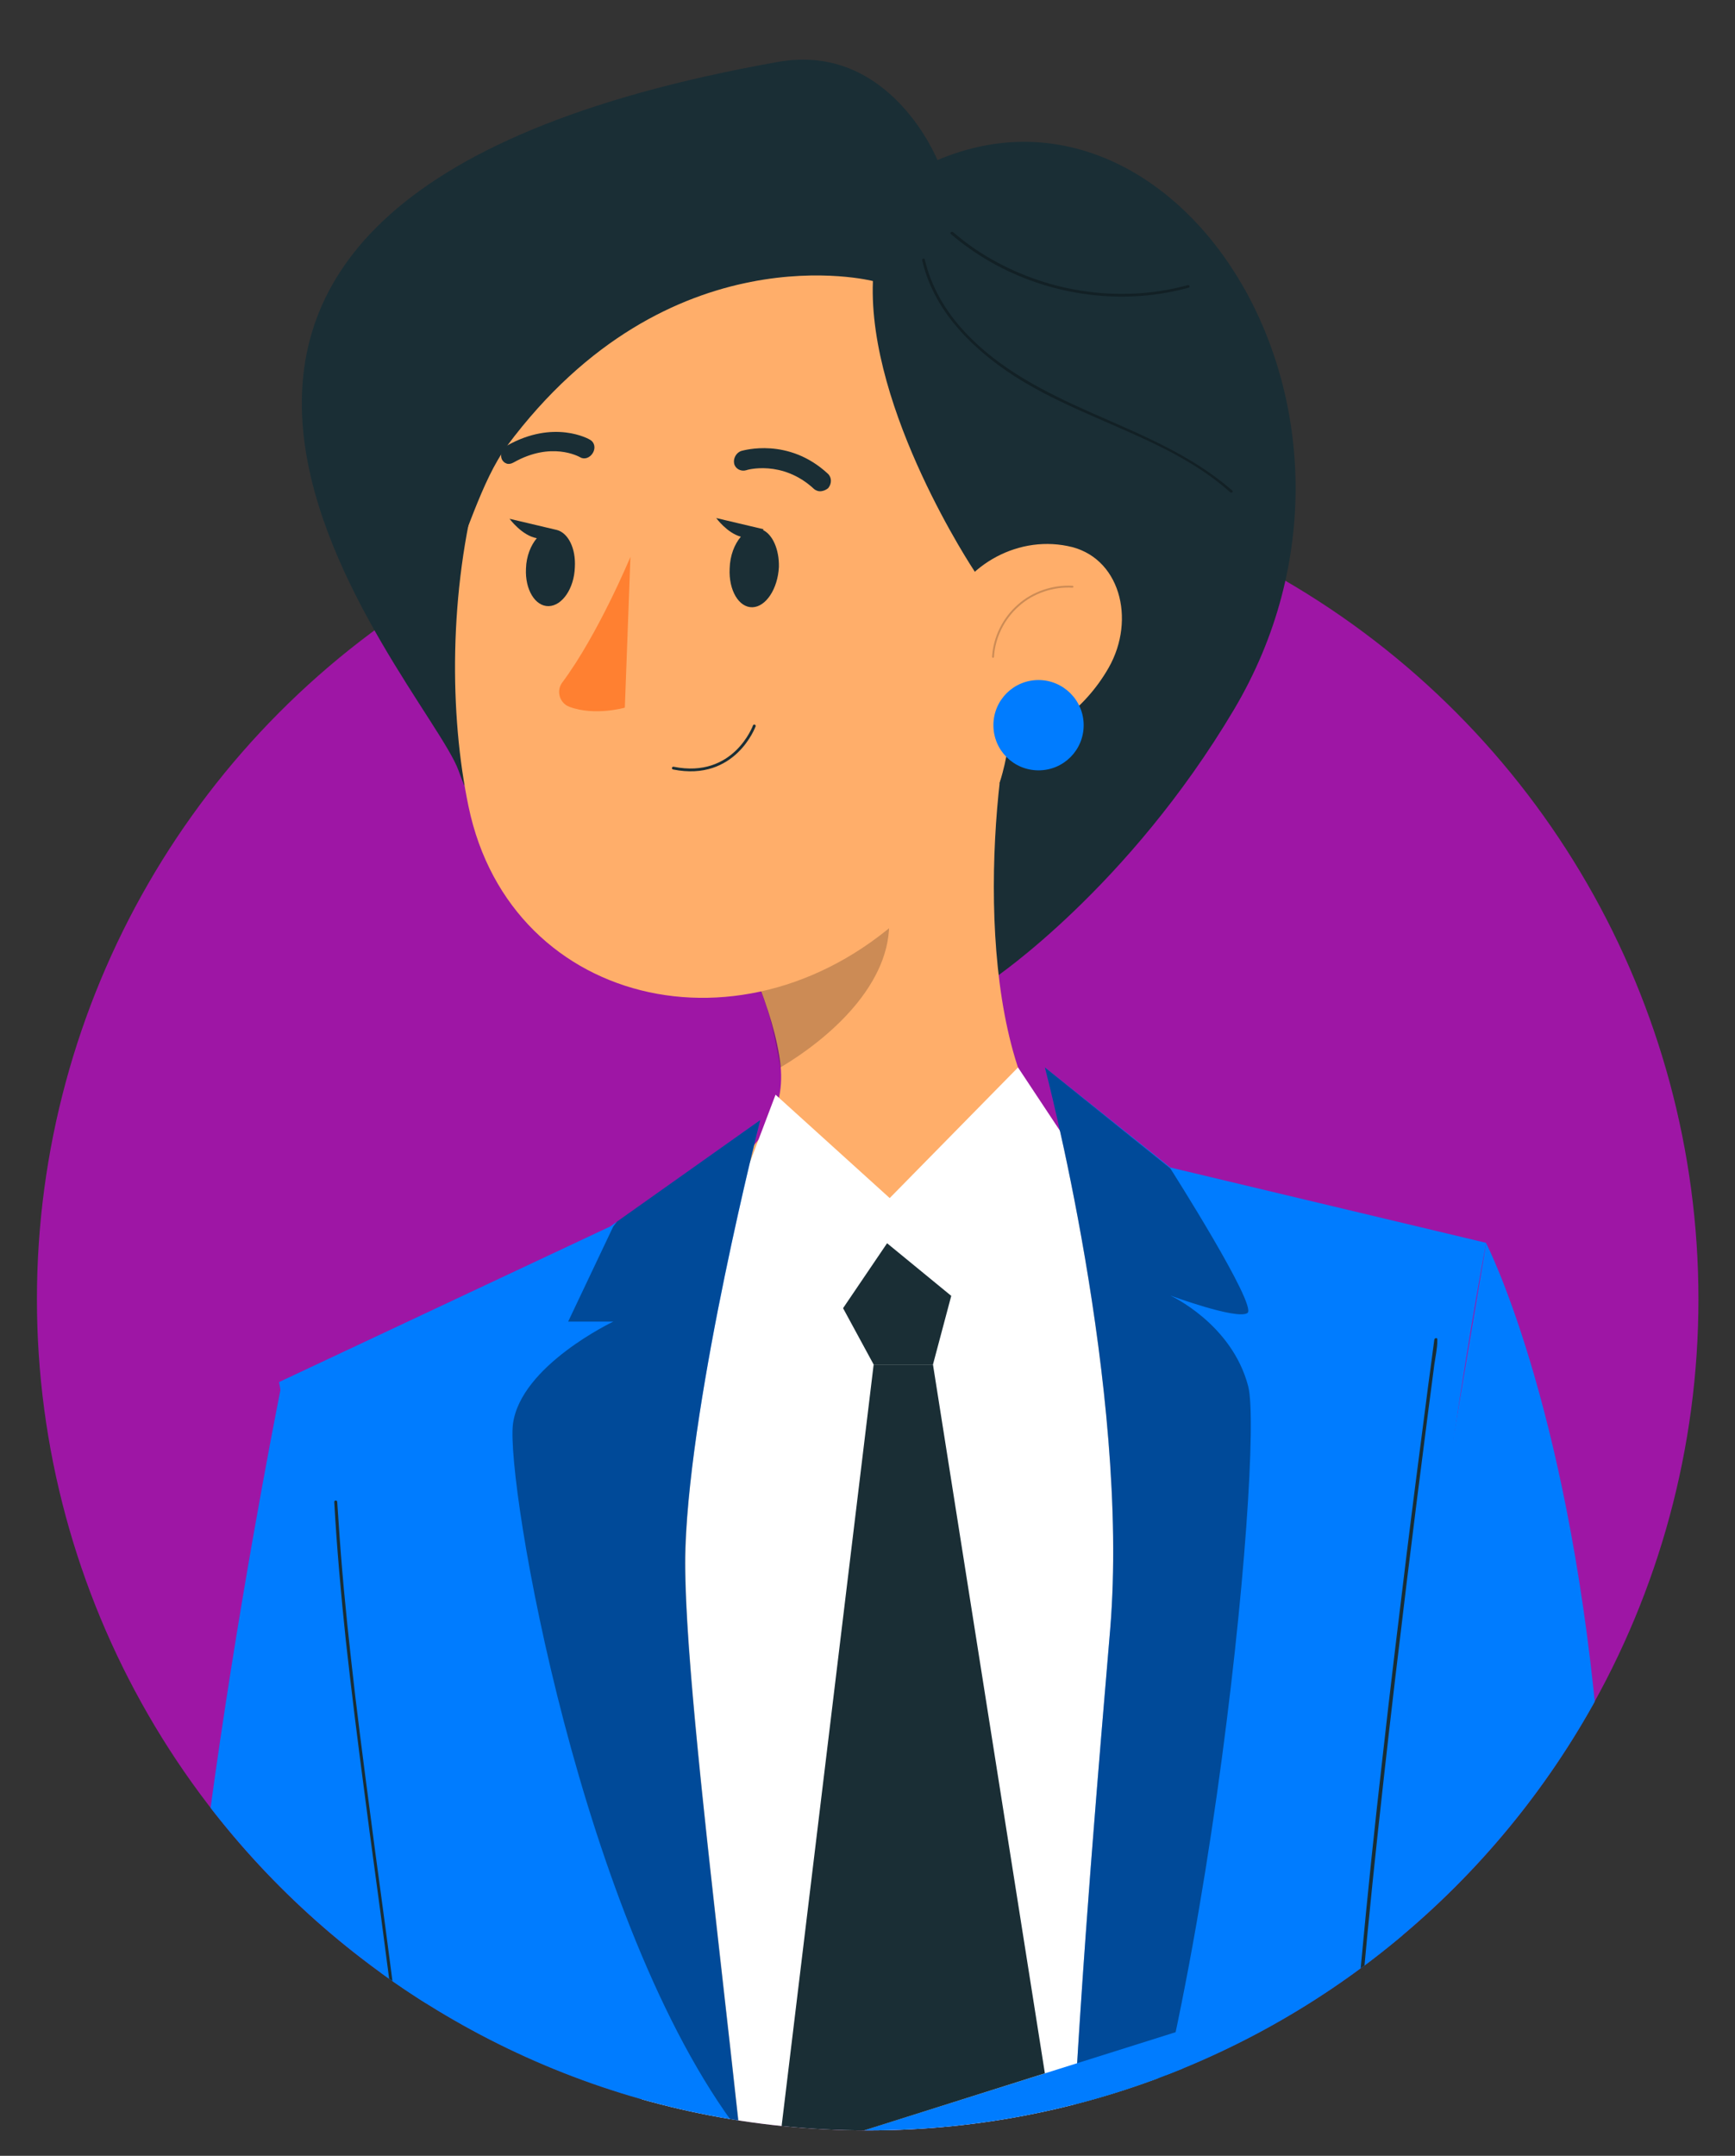 <?xml version="1.0" encoding="utf-8"?>
<!-- Generator: Adobe Illustrator 28.3.0, SVG Export Plug-In . SVG Version: 6.00 Build 0)  -->
<svg version="1.1" id="Layer_1" xmlns="http://www.w3.org/2000/svg" xmlns:xlink="http://www.w3.org/1999/xlink" x="0px" y="0px"
	 viewBox="0 0 465.1 577.6" style="enable-background:new 0 0 465.1 577.6;" xml:space="preserve">
<rect x="0" y="0" width="465.1" height="577.6" fill="#333333" stroke="none"/>
<style type="text/css">
	.st0{fill:#9E16A5;}
	.st1{clip-path:url(#SVGID_00000059270688358529469020000010287301809339769762_);}
	.st2{fill:#1A2E35;}
	.st3{fill:#FFAE6A;}
	.st4{opacity:0.2;}
	.st5{fill:#FF8031;}
	.st6{fill:none;stroke:#1A2E35;stroke-width:0.75;stroke-linecap:round;stroke-linejoin:round;stroke-miterlimit:10;}
	.st7{opacity:0.2;fill:none;stroke:#000000;stroke-width:0.5;stroke-linecap:round;stroke-linejoin:round;stroke-miterlimit:10;}
	.st8{fill:#007CFF;}
	.st9{opacity:0.3;}
	.st10{opacity:0.4;enable-background:new    ;}
	.st11{fill:#FFFFFF;}
</style>
<circle class="st0" cx="232.6" cy="348.1" r="222.7"/>
<g>
	<defs>
		<path id="SVGID_1_" d="M388.5,189.1V-31h-343v258.2C23,262.1,9.9,303.5,9.9,348.1c0,123,99.7,222.7,222.7,222.7
			s222.7-99.7,222.7-222.7C455.3,285.8,429.7,229.5,388.5,189.1z"/>
	</defs>
	<clipPath id="SVGID_00000054985967596533255120000007232628145822181032_">
		<use xlink:href="#SVGID_1_"  style="overflow:visible;"/>
	</clipPath>
	<g style="clip-path:url(#SVGID_00000054985967596533255120000007232628145822181032_);">
		<g>
			<path class="st2" d="M124.4,210.3c0,0-0.6-1.4-1.5-3.9C114.3,182.7-7.6,55,208.5,16.6c30.1-5.4,42.8,26.3,42.8,26.3
				c65.3-27.8,126.3,68.3,79.5,147.2c-28.4,47.8-64.3,72-64.3,72"/>
			<path class="st3" d="M270.1,195.1l-53.7,54.5l-15.1,9.1c3.4,8,6.3,16.3,7.6,24.2c2.4,14.1-3.9,23-17,33.5l49.8,30.9
				c27.1-23.4,49.1-34.3,49.1-34.3C262.3,293.3,264,228.4,270.1,195.1z"/>
			<path class="st4" d="M209.2,286c14.8-8.8,31-24.1,29-41.5c-0.9-7.3-2.5-14.3-4.2-18.7l-30,39.9
				C206.5,272.1,207.4,276.3,209.2,286z"/>
			<path class="st3" d="M280.4,133.8c-4.9,55.3-5.9,78.8-34.4,107.9c-42.9,43.7-109,29.2-120.4-25.6
				c-10.3-49.3-0.5-131.5,53.8-154.9C232.8,38.1,285.3,78.5,280.4,133.8z"/>
			<path class="st2" d="M220.2,131.6c-0.7,0.1-1.4-0.1-2-0.6c-8.5-7.9-18.1-5.1-18.2-5c-1.4,0.4-2.9-0.4-3.2-1.8
				c-0.3-1.4,0.6-3,2-3.4c0.5-0.1,12.5-3.7,23.1,6.1c1.1,1,1.1,2.7,0.1,3.9C221.5,131.2,220.9,131.5,220.2,131.6z"/>
			<path class="st2" d="M135.8,124.2c-0.6-0.2-1-0.6-1.3-1.2c-0.5-1.3,0.1-2.8,1.4-3.6c12.6-7.1,22-1.8,22.4-1.5
				c1.1,0.7,1.4,2.2,0.6,3.5c-0.8,1.3-2.3,1.8-3.4,1.1c-0.4-0.2-7.7-4.3-17.8,1.4C137,124.3,136.3,124.4,135.8,124.2z"/>
			<path class="st5" d="M169,149.2c0,0-8.6,20.7-18.3,33.7c-1.7,2.3-0.6,5.6,2,6.5c6.8,2.5,14.8,0.2,14.8,0.2L169,149.2z"/>
			<path class="st2" d="M204.5,142c0.1-0.1,0.2-0.1,0.2-0.2l-12.7-3c0,0,2.9,4,6.6,5c-1.7,2-2.9,5-3,8.5c-0.3,5.9,2.5,10.5,6.1,10.4
				c3.6-0.1,6.8-4.9,7.1-10.8C208.9,147.2,207.1,143.2,204.5,142z"/>
			<path class="st2" d="M149.3,142C149.4,142,149.4,142,149.3,142l-12.7-3c0,0,3.3,4.5,7.3,5.2c-1.6,1.9-2.8,4.8-2.9,8.1
				c-0.3,5.7,2.5,10.2,6.1,10.1c3.6-0.1,6.8-4.7,7-10.4C154.4,146.9,152.3,142.8,149.3,142z"/>
			<path class="st2" d="M261.2,153c0,0-28.6-42.9-27.2-77.7c0,0-54.7-14.1-98.1,44.2c-6.9,9.3-11,24.8-17.2,38.1
				c0,0-10.7-105.2,82.7-114.1c93.2-8.8,111.9,122.3,66.5,166.5C267.8,210,278.9,179.8,261.2,153z"/>
			<path class="st6" d="M202.2,194.5c0,0-5.3,14.6-21.7,11.3"/>
			<path class="st3" d="M297.2,178.9c-6.5,11.4-17.1,18.5-26.8,21c-14.6,3.7-22.3-19.8-17.3-34.5c4.5-13.2,18.8-22,33.1-19.1
				C300.2,149,304.6,165.9,297.2,178.9z"/>
			<path class="st7" d="M266.2,176c0.3-5.2,2.8-10.3,6.8-13.8c3.9-3.5,9.3-5.3,14.5-5"/>
			<path class="st8" d="M290.5,194.3c0,6.7-5.4,12.1-12.1,12.1c-6.7,0-12.1-5.4-12.1-12.1c0-6.7,5.4-12.1,12.1-12.1
				C285,182.2,290.5,187.6,290.5,194.3z"/>
			<g class="st9">
				<g>
					<path d="M247.2,69.7c2.9,12.8,12.3,22.6,22.8,29.8c11.9,8.1,25.6,12.8,38.6,19c7.6,3.6,14.9,7.8,21.2,13.4
						c0.4,0.3,0.9-0.2,0.5-0.5c-11-9.6-24.6-15-37.7-20.8c-12.4-5.5-24.8-11.7-34.1-21.8c-5.1-5.5-8.9-12-10.6-19.3
						C247.9,69.1,247.1,69.3,247.2,69.7L247.2,69.7z"/>
				</g>
			</g>
			<g class="st9">
				<g>
					<path d="M254.9,62.7c13.4,11.5,31.2,17.5,48.9,16.7c5-0.2,10-1,14.8-2.3c0.5-0.1,0.3-0.9-0.2-0.7c-16.9,4.6-35.3,2.3-50.7-5.9
						c-4.4-2.3-8.5-5.1-12.2-8.3C255.1,61.9,254.5,62.4,254.9,62.7L254.9,62.7z"/>
				</g>
			</g>
		</g>
		<g>
			<path class="st2" d="M597.4,1975.9c-6.9-5.2-14.7-9.1-23-11.4l0,0c0,0-25.3-23.2-40.1-95.7l-32.1-7.1
				c-11.2-2.3-22.7,2.7-28.6,12.5c-0.9,1.3-1.5,2.8-1.8,4.3c-1.4,7.7-2.2,15.6-2.5,23.4c-0.7,26.7,0.2,53.5,2.6,80.2h5.8v-50.3
				c0-17.2,14.1,2.4,18.5,20.6c4.4,18.2,13.2,37.5,50.7,36.9C590.7,1988.5,608.9,1985.7,597.4,1975.9z"/>
			<path class="st3" d="M527.9,1842.9c0,0,8,33.1,20.4,69.6c5.3,18.9,14.2,36.5,26.1,52c0,0-27.8,6.1-40.7-12.3
				c-12.9-18.4-32.1-82.1-60.2-77.6c2.1-4.8,4.8-9.4,8-13.6c1.1-1.7-7.4-22.7-2.9-24.7C492.3,1830.2,527.9,1842.9,527.9,1842.9z"/>
			<g>
				<path class="st2" d="M129.4,1975.9c6.9-5.2,14.7-9.1,23-11.4l0,0c0,0,25.3-23.2,40.1-95.7l32.1-7.1c11.2-2.3,22.7,2.7,28.6,12.5
					c0.9,1.3,1.5,2.8,1.8,4.3c1.4,7.7,2.2,15.6,2.5,23.4c0.7,26.7-0.2,53.5-2.6,80.2H249v-50.3c0-17.2-14.1,2.4-18.5,20.6
					c-4.4,18.2-13.2,37.5-50.7,36.9C136,1988.5,117.9,1985.7,129.4,1975.9z"/>
				<path class="st3" d="M198.9,1842.9c0,0-8,33.1-20.4,69.6c-5.3,18.9-14.2,36.5-26.1,52c0,0,27.8,6.1,40.7-12.3
					c12.9-18.4,32.1-82.1,60.2-77.6c-2.1-4.8-4.8-9.4-8-13.6C240.8,1854.1,198.9,1842.9,198.9,1842.9z"/>
			</g>
			<path class="st8" d="M58.1,987.9c0.1,10.2,10,147,25.6,223c15.7,75.9,80.8,658,85.1,656.3c4.3-1.6,100.5,0,100.5,0
				s-34.8-551.3-31.9-654.7c2.8-103.4,17.1-256.9,17.1-252c0,0,191.5,889.7,198.3,887.1c6.9-2.6,112.1-5.2,112.1-5.2
				s-81.4-553.3-94.5-677.9c-13-124.7-29-236.4-29-236.4S349,664.2,339.1,672.8c-9.9,8.5-189.7,34.5-189.7,34.5
				S56.8,821.8,58.1,987.9z"/>
			<path class="st10" d="M58.1,987.9c0.1,10.2,10,147,25.6,223c15.7,75.9,80.8,658,85.1,656.3c4.3-1.6,100.5,0,100.5,0
				s-34.8-551.3-31.9-654.7c2.8-103.4,17.1-256.9,17.1-252c0,0,191.5,889.7,198.3,887.1c6.9-2.6,112.1-5.2,112.1-5.2
				s-81.4-553.3-94.5-677.9c-13-124.7-29-236.4-29-236.4S349,664.2,339.1,672.8c-9.9,8.5-189.7,34.5-189.7,34.5
				S56.8,821.8,58.1,987.9z"/>
			<polygon class="st2" points="208.5,716.4 206.8,746.1 244.3,797.4 280.1,749.5 280.1,698 			"/>
			<path class="st10" d="M58.8,959.3c-0.1,1.7,75.5,38.4,75.5,38.4s61.1-207.1,63.3-236.1l86.2-23.8c0,0,39.9,192,69.6,242.9
				l89.7-39.6l-1.8-13.1c-7.1-27.9-65.2-147-106.6-236.1l-94.3,5.1l-67.1-19.5L58,938.3v17"/>
		</g>
		<g>
			<path class="st11" d="M295.7,320.4L272.9,286l-34.4,35l-30.6-27.7L197.4,321c0,0-44.7,116.5-42.9,111.9
				c1.8-4.6,13.7,103.2,13.7,103.2l21,141.5l102.6-11.6l29.3-172.4V332.1L295.7,320.4z"/>
			<path class="st8" d="M203.8,300.1l-40.2,28.5l-88.8,41.7c0,0,45.6,239.3,40.2,287.8c-5.4,48.4-81.9,250.2-81.9,250.2l103.6,53.8
				c0,0,72.6-220.6,69.9-293.2c-2.7-72.6-24.2-212.5-22.9-254.2C185.2,373,203.8,300.1,203.8,300.1z"/>
			<path class="st8" d="M280.1,286c0,0,22.9,86.1,17.5,150.6c-5.4,64.6-19.4,220.6-8.3,285.1c11,64.6,64.8,224.6,67.5,220.6
				c2.7-4,119.7-56.5,115.7-55.1c-4,1.3-68.6-157.4-79.4-238.1c-10.8-80.7-22.8-40.3-16.8-137.2c6-96.8,22.1-178.9,22.1-178.9
				l-84.7-20.2L280.1,286z"/>
			<path class="st10" d="M297.6,436.6c-3.4,40.6-10.2,117.4-12,184.8l4.5,4c32.5-63.3,48.9-237.2,44.5-254
				c-4.4-16.8-20.9-24.3-20.9-24.3s17.9,6.6,20.7,4.7c2.8-1.9-20.7-38.8-20.7-38.8L280.1,286C280.1,286,302.9,372.1,297.6,436.6z"/>
			<path class="st3" d="M138.7,682.5c0,0,26.1,13.9,55.3,18.9l3.6-47.6L138.7,682.5z"/>
			<path class="st10" d="M178.8,698c0,0-1.6,27.6,19.4,40.7l4.1-22.3L186,698H178.8z"/>
			<path class="st8" d="M398.4,333.1c0,0,21.5,41.7,29.6,127.8c8.1,86.1,18.8,176.2,0,189.6s-229.4,73.2-237.5,65.2
				c-8.1-8.1-4.8-69.4-4.8-69.4l172.4-73.7L398.4,333.1z"/>
			<path class="st10" d="M102.5,705.7c0,0-2.8,14.7,18.8,7c193.3-69.4,231-119.9,231-119.9L102.5,705.7z"/>
			<path class="st8" d="M75.6,370.3c0,0-35,172.2-26.9,246.2c8.1,73.9,14.8,80.7,49.8,88.7c35,8.1,218.5-93.5,218.5-93.5v-67.8
				l-196.3,61.8c0,0-8.8-83.4-10.1-126.4S75.6,370.3,75.6,370.3z"/>
			<g>
				<g>
					<path class="st2" d="M112.9,605.6c-0.7-12.4-1.8-24.8-3.1-37.1c-1.5-13.6-3.2-27.2-5-40.8c-1.8-14.1-3.8-28.1-5.6-42.1
						c-1.8-13.7-3.6-27.4-5.1-41.1c-1.4-12.5-2.6-25.1-3.4-37.7c-0.1-1.5-0.2-3-0.3-4.4c0-0.5-0.8-0.5-0.8,0
						c0.7,12.4,1.8,24.8,3.1,37.1c1.5,13.6,3.2,27.2,5,40.8c1.8,14.1,3.8,28.1,5.6,42.1c1.8,13.7,3.6,27.4,5.1,41.1
						c1.4,12.5,2.6,25.1,3.4,37.7c0.1,1.5,0.2,3,0.3,4.4C112.2,606.1,113,606.1,112.9,605.6L112.9,605.6z"/>
				</g>
			</g>
			<path class="st3" d="M138.7,605.7c0,0-31.2-42.2-35.6-36.5c-4.4,5.7,9.4,26.8,9.4,26.8S91.7,566.5,89,577.3
				c-2.7,10.8,12.8,29.7,12.8,29.7s-28.9-25.8-28.3-14.8c0.6,11,15.5,20,15.5,20s-24.5-7.1-22.8,1.5c1.5,7.8,23.2,12.7,23.2,12.7
				L138.7,605.7z"/>
			<polygon class="st10" points="88.8,753.9 142.4,774.6 130.7,810.7 77.6,786.2 			"/>
			<polygon class="st10" points="411.1,726 357.3,746.1 369,782.3 421.3,758.7 			"/>
			<path class="st10" d="M164.4,328.6l-12.1,25.5h12.1c0,0-24.9,11.8-26.9,27.5c-1.9,15.6,18.1,133.8,60.8,189.7
				c-6.9-63.5-15.4-130-14.5-156.6c1.3-41.7,20-114.6,20-114.6l-38.4,27.2L164.4,328.6z"/>
			<g>
				<g>
					<path class="st2" d="M362.7,572.7c0.2-13.6,1.4-27.3,2.6-40.9c1.6-18,3.5-36,5.5-54c2-18.2,4.2-36.5,6.4-54.7
						c1.8-14.6,3.6-29.1,5.5-43.7c0.6-4.6,1.2-9.2,1.8-13.8c0.3-2.1,0.8-4.3,0.8-6.4c0-0.1,0-0.2,0-0.3c0.1-0.5-0.7-0.5-0.8,0
						c-0.7,5.5-1.5,11-2.2,16.6c-1.8,13.8-3.6,27.7-5.3,41.5c-2.2,18-4.4,36-6.4,54c-2.1,18.2-4,36.5-5.7,54.8
						c-1.3,14.3-2.6,28.6-3,43c0,1.3-0.1,2.6-0.1,3.9C362,573.2,362.7,573.2,362.7,572.7L362.7,572.7z"/>
				</g>
			</g>
			<path class="st10" d="M286.8,696.5l108.6-32.8c1.6,8.4,3.4,16.2,4.9,22.6L291,729.6C291,729.6,286.2,705.6,286.8,696.5z"/>
			<polygon class="st2" points="237.8,333.1 226,350.5 234.2,365.6 250.1,365.6 255,347.2 			"/>
			<polygon class="st2" points="234.2,365.6 208.5,578.1 280.1,555.5 250.1,365.6 			"/>
			<path class="st3" d="M365,562.9c-14.8-2.3-46.7-4.2-46.7-4.2v51.5l34.7-14.9l11-10.9C364,584.3,371,563.8,365,562.9z"/>
		</g>
	</g>
</g>
</svg>
